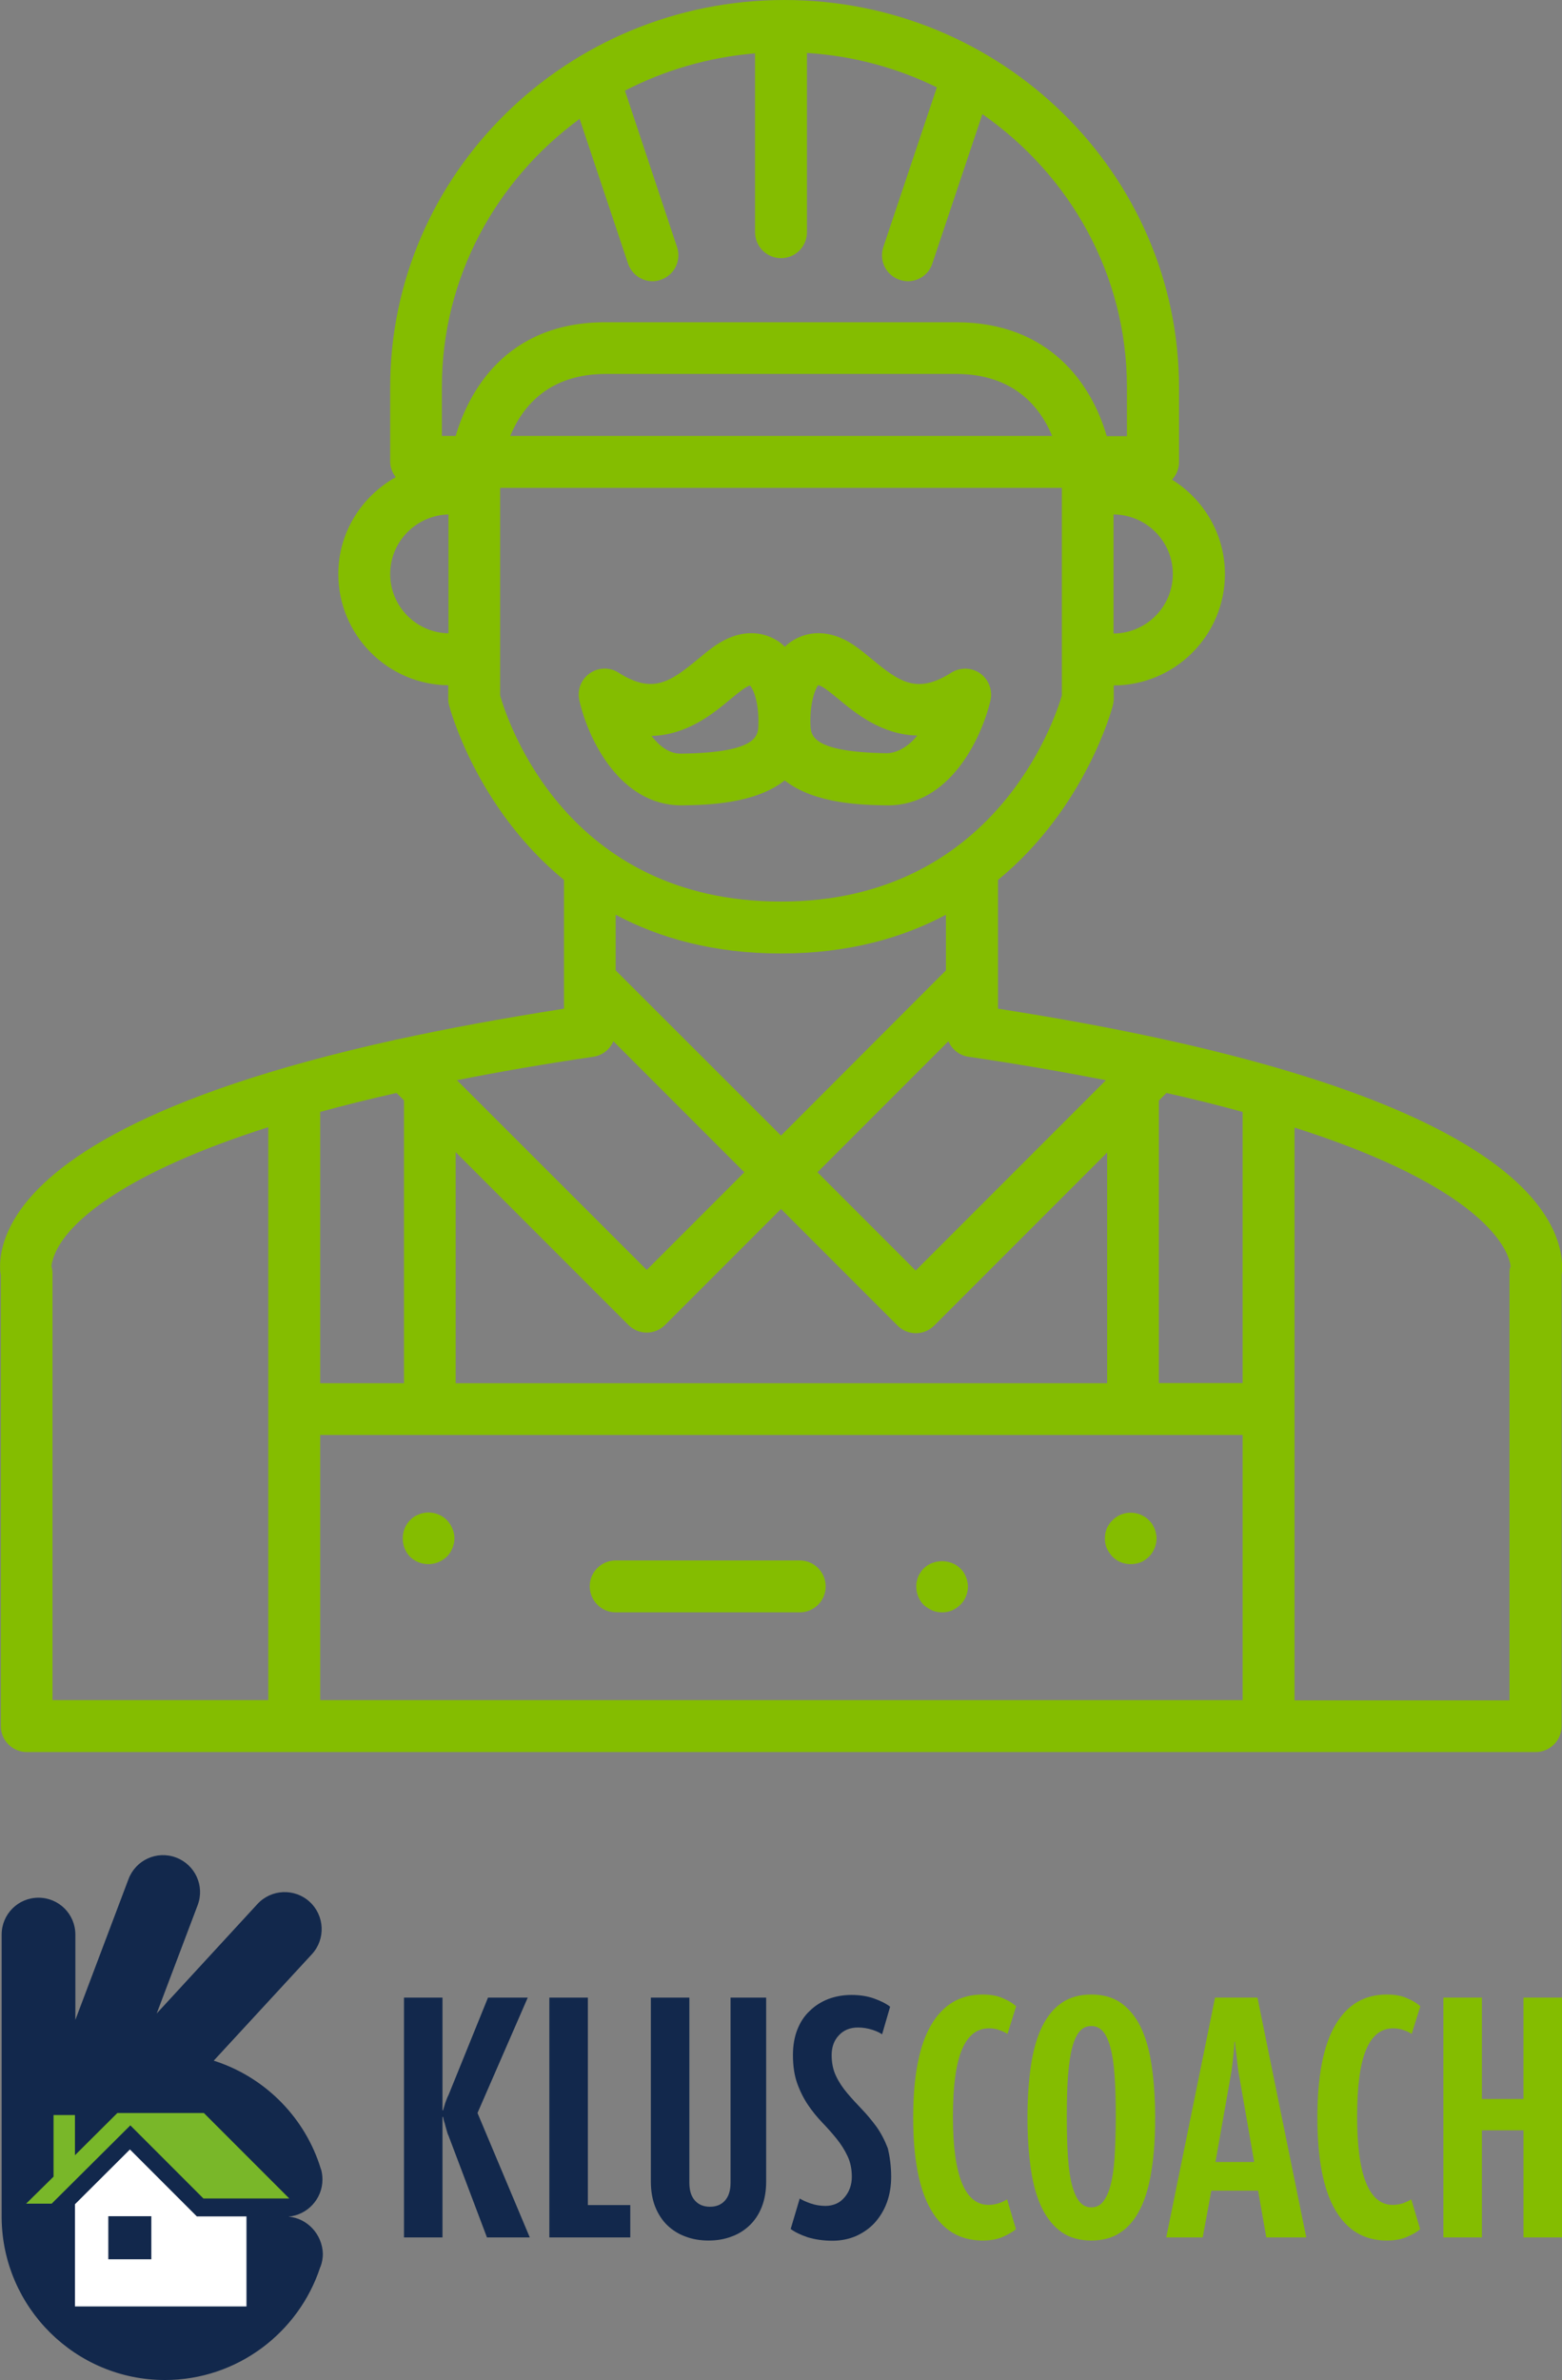 <?xml version="1.0" encoding="utf-8"?>
<!-- Generator: Adobe Illustrator 23.0.2, SVG Export Plug-In . SVG Version: 6.00 Build 0)  -->
<svg version="1.1" id="Layer_1" xmlns="http://www.w3.org/2000/svg" xmlns:xlink="http://www.w3.org/1999/xlink" x="0px" y="0px"
	 viewBox="0 0 75.86 115.52" style="enable-background:new 0 0 75.86 115.52;" xml:space="preserve">
<rect x="0" y="0" width="75.86" height="115.52" fill="#808080" stroke="none"/>
<style type="text/css">
	.st0{display:none;}
	.st1{display:inline;fill:#84BD00;}
	.st2{display:none;fill:#84BD00;}
	.st3{fill:#84BD00;}
	.st4{fill:#12284C;}
	.st5{fill:#FFFFFF;}
	.st6{fill:#79B729;}
</style>
<g id="Kozijn" class="st0">
	<path class="st1" d="M79.1,71.46h-4.55V2.82c0-0.74-0.6-1.35-1.35-1.35H3.13c-0.74,0-1.35,0.6-1.35,1.35v68.64h-5.03
		c-0.74,0-1.35,0.6-1.35,1.35v9.41c0,0.74,0.6,1.35,1.35,1.35H79.1c0.74,0,1.35-0.6,1.35-1.35v-9.41
		C80.45,72.07,79.84,71.46,79.1,71.46z M4.48,4.17h67.37v67.29H4.48V4.17z M77.75,80.87H-1.9v-6.71h5.03H73.2h4.55V80.87z"/>
	<path class="st1" d="M34.79,7.95H9.6c-0.74,0-1.35,0.6-1.35,1.35v57.63c0,0.74,0.6,1.35,1.35,1.35h25.19c0.74,0,1.35-0.6,1.35-1.35
		V9.29C36.14,8.55,35.54,7.95,34.79,7.95z M33.45,10.64v8.75c-0.12,0.75-1.1,6.32-4.31,11.75c-4.26,7.19-10.36,10.94-18.18,11.15
		V10.64H33.45z M10.95,46.23c3.39,2.63,9.99,8.98,11.4,19.35h-11.4V46.23z M25.06,65.58c-1.33-10.74-7.58-17.51-11.53-20.77
		c11.19-1.38,17.01-9.65,19.92-16.34v37.11H25.06z"/>
	<path class="st1" d="M66.73,7.95H41.54c-0.74,0-1.35,0.6-1.35,1.35v57.63c0,0.74,0.6,1.35,1.35,1.35h25.19
		c0.74,0,1.35-0.6,1.35-1.35V9.29C68.08,8.55,67.47,7.95,66.73,7.95z M65.38,10.64v31.65c-7.81-0.22-13.93-3.96-18.18-11.15
		c-3.21-5.42-4.19-11-4.31-11.75v-8.75H65.38z M42.89,28.48c2.91,6.68,8.72,14.96,19.92,16.33c-3.95,3.26-10.2,10.03-11.53,20.77
		h-8.39V28.48z M53.98,65.58c1.41-10.37,8.01-16.72,11.4-19.35v19.35H53.98z"/>
</g>
<g id="Deur" class="st0">
	<path class="st1" d="M78.75,82.46h-12.5V1.29c0-0.71-0.58-1.29-1.29-1.29H10.9c-0.71,0-1.29,0.58-1.29,1.29v81.17h-12.5
		c-0.71,0-1.29,0.58-1.29,1.29c0,0.71,0.58,1.29,1.29,1.29h81.64c0.71,0,1.29-0.58,1.29-1.29C80.04,83.04,79.46,82.46,78.75,82.46z
		 M12.19,2.58h51.47v79.87h-3.03V6.89c0-0.71-0.58-1.29-1.29-1.29H16.51c-0.71,0-1.29,0.58-1.29,1.29v75.57h-3.03V2.58z
		 M58.05,82.46H17.8V8.18h40.25V82.46z"/>
	<path class="st1" d="M32.2,73h11.45c0.71,0,1.29-0.58,1.29-1.29V18.27c0-0.71-0.58-1.29-1.29-1.29H32.2
		c-0.71,0-1.29,0.58-1.29,1.29v53.44C30.91,72.42,31.49,73,32.2,73z M33.49,19.56h8.87v50.86h-8.87V19.56z"/>
	<path class="st1" d="M21.57,43.4h5.29c0.71,0,1.29-0.58,1.29-1.29s-0.58-1.29-1.29-1.29h-5.29c-0.71,0-1.29,0.58-1.29,1.29
		S20.86,43.4,21.57,43.4z"/>
	<path class="st1" d="M21.07,49.5c0.15,0.06,0.32,0.1,0.5,0.1c0.34,0,0.67-0.13,0.91-0.38c0.25-0.25,0.38-0.57,0.38-0.91
		c0-0.08-0.01-0.18-0.02-0.26c-0.02-0.08-0.04-0.17-0.08-0.24c-0.03-0.08-0.07-0.16-0.11-0.23c-0.05-0.07-0.1-0.13-0.17-0.2
		c-0.3-0.3-0.74-0.43-1.16-0.35c-0.08,0.02-0.17,0.04-0.25,0.07c-0.07,0.03-0.16,0.07-0.22,0.12c-0.07,0.04-0.14,0.09-0.2,0.16
		c-0.25,0.24-0.38,0.58-0.38,0.92c0,0.34,0.13,0.66,0.38,0.91C20.77,49.35,20.92,49.44,21.07,49.5z"/>
</g>
<g id="Trap" class="st0">
	<path class="st1" d="M79.42,9.01c0.62-0.92,0.98-2.03,0.98-3.21c0-3.2-2.6-5.8-5.8-5.8c-3.2,0-5.8,2.6-5.8,5.8
		c0,1.19,0.36,2.29,0.98,3.21c-0.04,0.02-0.07,0.05-0.1,0.07C69.64,9.1,69.6,9.1,69.56,9.13L6.64,50.76
		c0.26-0.66,0.41-1.37,0.41-2.12c0-3.2-2.6-5.79-5.8-5.79s-5.8,2.6-5.8,5.79c0,1.19,0.36,2.29,0.98,3.21
		c-0.48,0.2-0.82,0.68-0.82,1.24v30.6c0,0.74,0.6,1.34,1.34,1.34h8.59h73.34c0.74,0,1.34-0.6,1.34-1.34V40.85v-30.6
		C80.23,9.69,79.9,9.21,79.42,9.01z M55.54,39.51V21.63l13.42-8.88v26.76H55.54z M6.89,53.81l13.69-9.06v17v9.31H6.89V53.81z
		 M23.27,42.98l13.45-8.9v17.1v9.23H23.27V42.98z M39.41,32.3l13.45-8.9v17.45v8.99H39.41V32.3z M71.65,11.59h5.9v27.92h-5.9V11.59z
		 M74.6,2.69c1.71,0,3.11,1.39,3.11,3.11S76.31,8.9,74.6,8.9c-1.71,0-3.11-1.39-3.11-3.11S72.88,2.69,74.6,2.69z M1.26,45.53
		c1.71,0,3.11,1.39,3.11,3.11c0,1.71-1.39,3.11-3.11,3.11s-3.11-1.39-3.11-3.11C-1.85,46.93-0.46,45.53,1.26,45.53z M-1.69,54.44
		h5.9v27.91h-5.9V54.44z M6.89,82.35v-8.6h15.03c0.74,0,1.34-0.6,1.34-1.34V63.1h14.79c0.74,0,1.34-0.6,1.34-1.34v-9.23H54.2
		c0.74,0,1.34-0.6,1.34-1.34V42.2h14.76h7.24v28.79H59.21c-0.74,0-1.34,0.6-1.34,1.34s0.6,1.34,1.34,1.34h18.34v8.68H6.89z"/>
	<path class="st1" d="M51.97,70.98h-0.72c-0.74,0-1.34,0.6-1.34,1.34s0.6,1.34,1.34,1.34h0.72c0.74,0,1.34-0.6,1.34-1.34
		S52.71,70.98,51.97,70.98z"/>
	<path class="st1" d="M-3.03,32.22h15.66c0.74,0,1.34-0.6,1.34-1.34V16.13c0-0.74-0.6-1.34-1.34-1.34H-3.03
		c-0.74,0-1.34,0.6-1.34,1.34v14.75C-4.38,31.62-3.78,32.22-3.03,32.22z M-1.69,17.47h12.97v12.06H-1.69V17.47z"/>
	<path class="st1" d="M21.93,17.44h15.66c0.74,0,1.34-0.6,1.34-1.34V1.34c0-0.74-0.6-1.34-1.34-1.34H21.93
		c-0.74,0-1.34,0.6-1.34,1.34v14.75C20.58,16.83,21.18,17.44,21.93,17.44z M23.27,2.69h12.97v12.06H23.27V2.69z"/>
</g>
<g id="Buiten" class="st0">
	<path class="st1" d="M79.21,63.42c0.68,0,1.24-0.55,1.24-1.24s-0.55-1.24-1.24-1.24h-2.1v-4.46h2.1c0.68,0,1.24-0.55,1.24-1.24
		s-0.55-1.24-1.24-1.24h-2.1v-1.06c0-0.33-0.13-0.64-0.36-0.88l-4.17-4.17c-0.23-0.23-0.55-0.36-0.88-0.36c0,0-0.01,0-0.01,0
		c-0.33,0-0.65,0.14-0.88,0.38l-4.03,4.17c-0.22,0.23-0.35,0.54-0.35,0.86v1.06h-6.16v-1.06c0-0.33-0.13-0.64-0.36-0.88l-4.17-4.17
		c-0.23-0.23-0.55-0.36-0.88-0.36c0,0-0.01,0-0.01,0c-0.33,0-0.65,0.14-0.88,0.38l-1.36,1.41v-9.39c10.14-0.64,18.2-9.07,18.2-19.37
		c0-10.72-8.72-19.43-19.43-19.43c-8.35,0-15.46,5.3-18.2,12.71c-2.56-2.12-5.85-3.4-9.42-3.4c-8.15,0-14.78,6.63-14.78,14.78
		c0,7.73,5.97,14.09,13.54,14.72v8.41l-0.44-0.44c-0.23-0.23-0.55-0.36-0.88-0.36c0,0-0.01,0-0.01,0c-0.33,0-0.65,0.14-0.88,0.38
		l-4.02,4.17c-0.22,0.23-0.35,0.54-0.35,0.86v1.06H9.79v-1.06c0-0.33-0.13-0.64-0.36-0.88l-4.17-4.17
		c-0.23-0.23-0.56-0.35-0.89-0.36c-0.33,0-0.65,0.14-0.88,0.38l-4.03,4.17c-0.22,0.23-0.35,0.54-0.35,0.86v1.06h-2.47
		c-0.68,0-1.24,0.55-1.24,1.24s0.55,1.24,1.24,1.24h2.47v4.46h-2.47c-0.68,0-1.24,0.55-1.24,1.24s0.55,1.24,1.24,1.24h2.47v5.45
		h-2.47c-0.68,0-1.24,0.55-1.24,1.24s0.55,1.24,1.24,1.24h2.47v4.46h-2.47c-0.68,0-1.24,0.55-1.24,1.24s0.55,1.24,1.24,1.24h2.47
		v4.4c0,0.68,0.55,1.24,1.24,1.24h8.2c0.68,0,1.24-0.55,1.24-1.24v-4.4h6.16v4.4c0,0.68,0.55,1.24,1.24,1.24h8.2
		c0.68,0,1.24-0.55,1.24-1.24v-4.4h6.16v4.4c0,0.68,0.55,1.24,1.24,1.24h8.2c0.68,0,1.24-0.55,1.24-1.24v-4.4h6.16v4.4
		c0,0.68,0.55,1.24,1.24,1.24h8.2c0.68,0,1.24-0.55,1.24-1.24v-4.4h6.16v4.4c0,0.68,0.55,1.24,1.24,1.24h8.2
		c0.68,0,1.24-0.55,1.24-1.24v-4.4h2.1c0.68,0,1.24-0.55,1.24-1.24s-0.55-1.24-1.24-1.24h-2.1v-4.46h2.1c0.68,0,1.24-0.55,1.24-1.24
		s-0.55-1.24-1.24-1.24h-2.1v-5.45H79.21z M60.28,63.42h6.16v5.45h-6.16V63.42z M66.44,56.49v4.46h-6.16v-4.46H66.44z M49.61,60.94
		h-6.16v-4.46h6.16V60.94z M43.45,63.42h6.16v5.45h-6.16V63.42z M51.39,3.61c9.35,0,16.96,7.61,16.96,16.96
		c0,8.93-6.95,16.26-15.72,16.9v-6.31l6.75-4.83c0.56-0.4,0.68-1.17,0.29-1.73c-0.4-0.56-1.17-0.68-1.73-0.29l-5.31,3.8v-1.91
		c0-0.68-0.55-1.24-1.24-1.24s-1.24,0.55-1.24,1.24v4.78l-2.4-1.51c-0.58-0.36-1.34-0.19-1.71,0.39c-0.36,0.58-0.19,1.34,0.39,1.71
		l3.72,2.34v3.58c-5.18-0.38-9.71-3.09-12.56-7.09c0.6-1.61,0.95-3.35,0.95-5.17c0-3.57-1.28-6.86-3.39-9.41
		C37.21,8.77,43.69,3.61,51.39,3.61z M11.45,25.22c0-6.79,5.52-12.31,12.31-12.31s12.31,5.52,12.31,12.31
		c0,6.37-4.86,11.62-11.07,12.24v-6.8l6.51-4.32c0.57-0.38,0.73-1.15,0.35-1.72c-0.38-0.57-1.15-0.73-1.72-0.35L25,27.69v-1.5
		c0-0.68-0.55-1.24-1.24-1.24s-1.24,0.55-1.24,1.24v4.82l-2.54-1.56c-0.58-0.36-1.35-0.17-1.7,0.41c-0.36,0.58-0.17,1.34,0.41,1.7
		l3.84,2.35v3.55C16.32,36.84,11.45,31.59,11.45,25.22z M25,39.94c4.83-0.4,9-3.14,11.39-7.07c3.32,4.05,8.22,6.74,13.76,7.09V51.9
		l-0.19,0.2c-0.22,0.23-0.35,0.54-0.35,0.86v1.06h-6.16v-1.06c0-0.33-0.13-0.64-0.36-0.88l-4.17-4.17
		c-0.23-0.23-0.55-0.36-0.88-0.36c0,0-0.01,0-0.01,0c-0.33,0-0.65,0.14-0.88,0.38l-4.03,4.17c-0.22,0.23-0.35,0.54-0.35,0.86v1.06
		h-6.16v-1.06c0-0.33-0.13-0.64-0.36-0.88L25,50.82V39.94z M32.78,60.94h-6.16v-4.46h6.16V60.94z M26.62,63.42h6.16v5.45h-6.16
		V63.42z M9.79,63.42h6.16v5.45H9.79V63.42z M15.95,56.49v4.46H9.79v-4.46H15.95z M7.31,81.43H1.59V53.45l2.8-2.91l2.92,2.92V81.43z
		 M9.79,75.79v-4.46h6.16v4.46H9.79z M24.14,81.43h-5.72V53.45l2.8-2.91l1.66,1.66c0,0,0,0,0,0l1.26,1.26V81.43z M26.62,75.79v-4.46
		h6.16v4.46H26.62z M40.97,81.43h-5.72V53.45l2.8-2.91l2.92,2.92V81.43z M43.45,75.79v-4.46h6.16v4.46H43.45z M57.81,81.43h-5.72
		V53.45l2.8-2.91l2.92,2.92V81.43z M60.28,75.79v-4.46h6.16v4.46H60.28z M74.64,81.43h-5.72V53.45l2.8-2.91l2.92,2.92V81.43z"/>
	<path class="st1" d="M3.58,56.96c-0.23,0.23-0.37,0.55-0.37,0.88c0,0.33,0.13,0.63,0.37,0.87c0.24,0.24,0.54,0.37,0.87,0.37
		c0.34,0,0.64-0.13,0.88-0.37c0.23-0.24,0.36-0.54,0.36-0.87c0-0.33-0.13-0.65-0.36-0.88C4.87,56.5,4.04,56.49,3.58,56.96z"/>
	<path class="st1" d="M3.58,72.8c-0.23,0.23-0.37,0.55-0.37,0.88c0,0.16,0.03,0.32,0.1,0.47c0.06,0.16,0.15,0.29,0.27,0.41
		c0.23,0.24,0.54,0.37,0.87,0.37c0.34,0,0.64-0.13,0.88-0.37c0.11-0.12,0.2-0.25,0.27-0.41c0.06-0.15,0.09-0.31,0.09-0.47
		c0-0.33-0.13-0.65-0.36-0.88C4.87,72.34,4.04,72.33,3.58,72.8z"/>
	<path class="st1" d="M20.41,56.96c-0.23,0.23-0.37,0.54-0.37,0.88c0,0.33,0.13,0.63,0.37,0.87c0.23,0.24,0.54,0.37,0.87,0.37
		c0.17,0,0.33-0.04,0.47-0.1c0.15-0.06,0.29-0.15,0.41-0.27c0.11-0.12,0.21-0.25,0.27-0.41c0.06-0.15,0.09-0.31,0.09-0.47
		c0-0.33-0.13-0.65-0.36-0.88C21.7,56.49,20.87,56.49,20.41,56.96z"/>
	<path class="st1" d="M21.97,72.65c-0.07-0.05-0.14-0.09-0.22-0.12c-0.07-0.03-0.15-0.05-0.23-0.07c-0.41-0.08-0.83,0.05-1.12,0.34
		c-0.23,0.23-0.37,0.55-0.37,0.88c0,0.16,0.03,0.32,0.1,0.47c0.06,0.16,0.15,0.29,0.27,0.41c0.23,0.24,0.54,0.37,0.87,0.37
		c0.17,0,0.33-0.04,0.47-0.1c0.15-0.06,0.29-0.15,0.41-0.27c0.11-0.12,0.21-0.25,0.27-0.41c0.06-0.15,0.09-0.31,0.09-0.47
		c0-0.34-0.13-0.65-0.36-0.88C22.1,72.74,22.03,72.69,21.97,72.65z"/>
	<path class="st1" d="M37.24,56.96c-0.23,0.23-0.37,0.55-0.37,0.88c0,0.33,0.13,0.63,0.37,0.87c0.24,0.23,0.54,0.36,0.87,0.36
		c0.34,0,0.64-0.13,0.88-0.36c0.23-0.24,0.36-0.54,0.36-0.87c0-0.33-0.13-0.65-0.36-0.88C38.53,56.49,37.7,56.5,37.24,56.96z"/>
	<path class="st1" d="M37.24,72.8c-0.23,0.23-0.37,0.55-0.37,0.88c0,0.16,0.03,0.32,0.1,0.47c0.06,0.16,0.15,0.29,0.27,0.41
		c0.23,0.24,0.54,0.37,0.87,0.37c0.34,0,0.64-0.13,0.88-0.37c0.11-0.12,0.21-0.25,0.27-0.41c0.06-0.15,0.09-0.31,0.09-0.47
		c0-0.34-0.13-0.65-0.36-0.88C38.53,72.33,37.7,72.34,37.24,72.8z"/>
	<path class="st1" d="M54.07,56.96c-0.23,0.23-0.37,0.55-0.37,0.88c0,0.33,0.13,0.63,0.37,0.87c0.23,0.24,0.54,0.37,0.87,0.37
		c0.34,0,0.64-0.13,0.88-0.37c0.23-0.24,0.36-0.54,0.36-0.87c0-0.33-0.13-0.65-0.36-0.88C55.36,56.49,54.53,56.5,54.07,56.96z"/>
	<path class="st1" d="M54.07,72.8c-0.23,0.23-0.37,0.55-0.37,0.88s0.13,0.63,0.37,0.87c0.23,0.24,0.54,0.37,0.87,0.37
		c0.34,0,0.64-0.13,0.88-0.37c0.23-0.24,0.36-0.54,0.36-0.87s-0.13-0.65-0.36-0.88C55.36,72.34,54.53,72.34,54.07,72.8z"/>
	<path class="st1" d="M72.92,57.36c-0.03-0.08-0.07-0.15-0.12-0.22c-0.04-0.07-0.1-0.13-0.15-0.19c-0.47-0.47-1.3-0.46-1.75,0
		c-0.23,0.23-0.37,0.55-0.37,0.88c0,0.16,0.03,0.32,0.1,0.47c0.06,0.16,0.15,0.29,0.27,0.41c0.23,0.23,0.54,0.36,0.87,0.36
		c0.17,0,0.33-0.03,0.47-0.09c0.15-0.06,0.29-0.15,0.41-0.27c0.11-0.12,0.21-0.25,0.27-0.41c0.06-0.15,0.09-0.31,0.09-0.47
		c0-0.08-0.01-0.17-0.02-0.25C72.97,57.51,72.95,57.43,72.92,57.36z"/>
	<path class="st1" d="M72.47,72.65c-0.07-0.05-0.14-0.09-0.22-0.12c-0.08-0.03-0.15-0.05-0.23-0.07c-0.41-0.08-0.83,0.05-1.12,0.34
		c-0.23,0.23-0.37,0.55-0.37,0.88c0,0.16,0.03,0.32,0.1,0.47c0.06,0.16,0.15,0.29,0.27,0.41c0.23,0.23,0.54,0.36,0.87,0.36
		c0.34,0,0.64-0.13,0.88-0.36c0.11-0.12,0.21-0.25,0.27-0.41c0.06-0.15,0.09-0.31,0.09-0.47c0-0.33-0.13-0.65-0.36-0.88
		C72.59,72.74,72.54,72.69,72.47,72.65z"/>
</g>
<g id="Vloer" class="st0">
	<path class="st1" d="M79.18,7.01h-82.5c-0.7,0-1.27,0.57-1.27,1.27v68.49c0,0.7,0.57,1.27,1.27,1.27h82.5
		c0.7,0,1.27-0.57,1.27-1.27V8.27C80.45,7.57,79.88,7.01,79.18,7.01z M40.78,52.34h37.14v6.03H40.78V52.34z M77.91,49.81H40.78
		v-6.02h37.14V49.81z M63.27,41.25V9.54h6.05v31.71H63.27z M60.74,41.25h-6.05V9.54h6.05V41.25z M52.15,41.25H46.1V9.54h6.05V41.25z
		 M43.56,41.25h-6.05V9.54h6.05V41.25z M34.97,32.7H-2.06v-6.03h37.03V32.7z M34.97,24.13H-2.06V18.1h37.03V24.13z M-2.06,35.23
		h37.03v6.02H-2.06V35.23z M12.48,43.79V75.5H6.43V43.79H12.48z M15.01,43.79h6.05V75.5h-6.05V43.79z M23.6,43.79h6.05V75.5H23.6
		V43.79z M32.19,43.79h6.05V75.5h-6.05V43.79z M40.78,60.91h37.14v6.03H40.78V60.91z M77.91,41.25h-6.05V9.54h6.05V41.25z
		 M34.97,9.54v6.02H-2.06V9.54H34.97z M-2.06,43.79h5.95V75.5h-5.95V43.79z M40.78,75.5v-6.02h37.14v6.02H40.78z"/>
</g>
<path class="st2" d="M80.06,26.55l-5.49-5.49c0,0,0,0,0,0s0,0,0,0L53.89,0.38c-0.5-0.5-1.39-0.5-1.89,0L25.61,26.77c0,0,0,0,0,0
	l-29.8,29.8c-0.52,0.52-0.52,1.37,0,1.89l20.28,20.28c0,0,0,0,0,0s0,0,0,0l5.88,5.88c0.25,0.25,0.59,0.39,0.95,0.39
	s0.7-0.14,0.95-0.39l56.2-56.2c0.25-0.25,0.39-0.59,0.39-0.95C80.45,27.14,80.31,26.8,80.06,26.55z M71.72,22.01L60.56,33.17
	l-1.92-1.92l11.16-11.16L71.72,22.01z M4.36,63.24l13.4-13.4l1.64,1.64l-13.4,13.4L4.36,63.24z M15.73,74.62l7.01-7.01l1.3,1.3
	l-7.01,7.01L15.73,74.62z M22.91,81.8l-3.99-3.99l7.96-7.96c0.52-0.52,0.52-1.37,0-1.89l-3.19-3.19c-0.25-0.25-0.59-0.39-0.95-0.39
	c-0.35,0-0.7,0.14-0.95,0.39l-7.96,7.96l-5.95-5.95l14.35-14.35c0.52-0.52,0.52-1.37,0-1.89L18.7,47c-0.52-0.52-1.37-0.52-1.89,0
	L2.46,61.35l-3.82-3.82l26.57-26.57v8.47c0,0.4,0.18,0.78,0.48,1.03c0.31,0.25,0.71,0.36,1.1,0.29l13.79-2.54v13.66
	c0,0.62,0.43,1.16,1.04,1.31l8.05,1.86L22.91,81.8z M51.9,52.8l-8.64-2V36.6c0-0.4-0.18-0.78-0.48-1.03
	c-0.31-0.25-0.71-0.36-1.1-0.29l-13.79,2.54v-9.55L52.94,3.23L67.91,18.2L55.8,30.3c-0.25,0.25-0.39,0.59-0.39,0.95
	c0,0.36,0.14,0.7,0.39,0.95l3.81,3.81c0.26,0.26,0.6,0.39,0.95,0.39c0.34,0,0.69-0.13,0.95-0.39L73.62,23.9l3.6,3.6L51.9,52.8z"/>
<g>
	<path class="st3" d="M75.02,58.96c-1.94-3-8.14-7.14-26.55-10v-6.25c4.29-3.52,5.56-8.4,5.58-8.48c0.02-0.1,0.04-0.2,0.04-0.3
		l0-0.66c2.98-0.01,5.4-2.43,5.4-5.41c0-1.94-1.04-3.63-2.57-4.58c0.21-0.22,0.34-0.52,0.34-0.85v-3.63C57.25,8.43,48.66,0,38.1,0
		C27.54,0,18.95,8.43,18.95,18.79v3.63c0,0.28,0.11,0.53,0.27,0.74c-1.65,0.93-2.79,2.67-2.79,4.7c0,2.96,2.39,5.37,5.34,5.4v0.67
		c0,0.1,0.01,0.2,0.04,0.3c0.02,0.08,1.29,4.96,5.58,8.48v6.25c-3.01,0.47-5.7,0.97-8.09,1.49c-0.05,0.01-0.1,0.01-0.14,0.03
		c-12.12,2.68-16.7,5.97-18.32,8.47c-0.9,1.39-0.88,2.48-0.8,2.96v21.87c0,0.69,0.56,1.26,1.26,1.26h73.28
		c0.69,0,1.26-0.56,1.26-1.26V61.91C75.9,61.43,75.92,60.34,75.02,58.96z M53.71,52.43l-9.24,9.24l-4.77-4.77l6.36-6.36
		c0.17,0.39,0.52,0.68,0.96,0.75C49.48,51.65,51.7,52.04,53.71,52.43z M37.93,55.12L29.9,47.1v-2.7c2.12,1.13,4.76,1.88,8.02,1.88
		c3.26,0,5.9-0.75,8.02-1.88v2.7L37.93,55.12z M54.08,30.75l0-5.78c1.59,0.01,2.88,1.3,2.88,2.89
		C56.96,29.45,55.67,30.74,54.08,30.75z M18.95,27.86c0-1.57,1.26-2.85,2.83-2.89v5.77C20.21,30.71,18.95,29.43,18.95,27.86z
		 M22.13,21.16h-0.67v-2.38c0-5.32,2.64-10.04,6.69-13.01l2.35,7.02c0.18,0.53,0.67,0.86,1.19,0.86c0.13,0,0.27-0.02,0.4-0.07
		c0.66-0.22,1.01-0.93,0.79-1.59L30.35,4.4c1.92-0.99,4.05-1.62,6.32-1.81v8.68c0,0.69,0.56,1.26,1.26,1.26s1.26-0.56,1.26-1.26
		v-8.7c2.26,0.14,4.39,0.73,6.31,1.67l-2.6,7.75c-0.22,0.66,0.13,1.37,0.79,1.59c0.13,0.04,0.27,0.07,0.4,0.07
		c0.53,0,1.02-0.33,1.19-0.86l2.43-7.25c4.24,2.95,7.02,7.78,7.02,13.25v2.38h-0.98c-0.73-2.53-2.78-5.53-7.32-5.53h-8.5h-8.5
		C24.49,15.63,22.73,19.13,22.13,21.16z M51.1,21.16H24.78c0.61-1.47,1.9-3.01,4.65-3.01h8.5h8.5
		C49.25,18.15,50.52,19.77,51.1,21.16z M24.29,33.76l0-10.08h27.28v10.08c-0.35,1.19-3.28,10-13.64,10
		C27.5,43.76,24.65,35.01,24.29,33.76z M28.83,51.29c0.44-0.07,0.79-0.36,0.96-0.75l6.36,6.36l-4.74,4.74l-9.22-9.21
		C24.2,52.03,26.4,51.65,28.83,51.29z M22.13,55.92l8.39,8.39c0.25,0.25,0.57,0.37,0.89,0.37s0.64-0.12,0.89-0.37l5.63-5.63
		l5.66,5.66c0.25,0.25,0.57,0.37,0.89,0.37c0.32,0,0.64-0.12,0.89-0.37l8.4-8.4v11.2H22.13V55.92z M15.55,53.97
		c1.13-0.31,2.37-0.62,3.71-0.92l0.36,0.36v13.73h-4.07V53.97z M13.03,82.52H2.55V61.8c0-0.12-0.02-0.23-0.05-0.34
		c0,0,0.02-0.47,0.45-1.13c0.73-1.13,3.02-3.37,10.08-5.62V82.52z M60.35,82.52h-44.8V69.65h44.8V82.52z M60.35,67.13h-4.07V53.42
		l0.37-0.37c1.34,0.3,2.57,0.61,3.7,0.92V67.13z M73.31,61.8v20.73H62.87v-27.8c10.51,3.35,10.48,6.74,10.49,6.74
		C73.32,61.57,73.31,61.68,73.31,61.8z"/>
	<path class="st3" d="M19.91,75.56c0.24,0.23,0.55,0.36,0.9,0.36c0.33,0,0.64-0.13,0.89-0.36c0.12-0.12,0.21-0.26,0.27-0.41
		c0.06-0.15,0.1-0.31,0.1-0.48c0-0.33-0.14-0.65-0.37-0.89c-0.29-0.29-0.73-0.43-1.14-0.34c-0.08,0.01-0.16,0.04-0.23,0.07
		c-0.08,0.03-0.15,0.07-0.22,0.11c-0.07,0.05-0.13,0.1-0.19,0.16c-0.23,0.23-0.36,0.55-0.36,0.89c0,0.17,0.03,0.33,0.09,0.48
		C19.7,75.29,19.79,75.43,19.91,75.56z"/>
	<path class="st3" d="M29.9,78.26h8.94c0.69,0,1.26-0.56,1.26-1.26c0-0.69-0.56-1.26-1.26-1.26H29.9c-0.69,0-1.26,0.56-1.26,1.26
		C28.65,77.7,29.21,78.26,29.9,78.26z"/>
	<path class="st3" d="M54.03,75.56c0.23,0.23,0.54,0.36,0.89,0.36c0.16,0,0.32-0.03,0.48-0.09c0.15-0.06,0.28-0.16,0.4-0.27
		c0.12-0.12,0.21-0.26,0.27-0.41c0.06-0.15,0.1-0.31,0.1-0.48c0-0.08-0.01-0.16-0.03-0.24c-0.01-0.08-0.04-0.16-0.07-0.24
		c-0.03-0.07-0.07-0.14-0.11-0.21c-0.05-0.07-0.1-0.13-0.16-0.19c-0.06-0.06-0.12-0.11-0.19-0.16c-0.07-0.04-0.14-0.08-0.21-0.11
		c-0.08-0.03-0.16-0.06-0.24-0.07c-0.4-0.09-0.85,0.05-1.13,0.34c-0.06,0.06-0.12,0.12-0.16,0.19c-0.05,0.07-0.09,0.14-0.12,0.21
		c-0.03,0.08-0.05,0.16-0.07,0.24c-0.01,0.08-0.02,0.16-0.02,0.24c0,0.17,0.03,0.33,0.09,0.48C53.82,75.29,53.91,75.43,54.03,75.56z
		"/>
	<path class="st3" d="M45.28,78.17c0.15,0.06,0.31,0.09,0.48,0.09c0.16,0,0.32-0.03,0.47-0.09c0.15-0.07,0.29-0.16,0.41-0.28
		c0.12-0.11,0.21-0.25,0.27-0.4c0.06-0.15,0.1-0.31,0.1-0.48c0-0.08-0.01-0.16-0.03-0.24c-0.01-0.08-0.04-0.16-0.07-0.24
		c-0.03-0.07-0.07-0.15-0.11-0.21c-0.05-0.07-0.1-0.14-0.16-0.19c-0.47-0.47-1.31-0.47-1.78,0c-0.06,0.05-0.11,0.12-0.15,0.19
		c-0.05,0.06-0.09,0.14-0.12,0.21c-0.03,0.08-0.05,0.16-0.07,0.24c-0.02,0.08-0.02,0.16-0.02,0.24c0,0.34,0.13,0.65,0.36,0.89
		C44.99,78.01,45.13,78.1,45.28,78.17z"/>
	<path class="st3" d="M33.09,39.09c0.02,0,0.04,0,0.06,0c1.12-0.02,3.49-0.05,4.96-1.21c1.47,1.16,3.83,1.19,4.96,1.21
		c0.02,0,0.04,0,0.06,0c2.97,0,4.52-3.19,4.97-5.08c0.12-0.5-0.08-1.02-0.49-1.32c-0.42-0.3-0.97-0.31-1.41-0.04
		c-1.65,1.05-2.5,0.47-3.86-0.66c-0.49-0.4-0.94-0.78-1.47-1.01c-0.87-0.38-1.74-0.32-2.46,0.17c-0.1,0.07-0.2,0.15-0.29,0.24
		c-0.09-0.08-0.19-0.17-0.29-0.24c-0.72-0.49-1.6-0.55-2.46-0.17c-0.53,0.23-0.99,0.61-1.47,1.01c-1.36,1.12-2.2,1.71-3.86,0.66
		c-0.43-0.28-0.99-0.26-1.41,0.04c-0.42,0.3-0.61,0.82-0.49,1.32C28.57,35.9,30.12,39.09,33.09,39.09z M39.73,33.26
		c0,0,0.04,0,0.11,0.03c0.21,0.09,0.55,0.37,0.88,0.64c0.82,0.68,2.1,1.74,3.83,1.77c-0.4,0.5-0.93,0.84-1.46,0.86
		c-3.69-0.05-3.71-0.88-3.73-1.38C39.32,33.95,39.67,33.33,39.73,33.26z M35.47,33.94c0.33-0.27,0.67-0.55,0.88-0.64
		c0.04-0.02,0.06-0.02,0.07-0.03c0.14,0.14,0.45,0.76,0.41,1.93c-0.01,0.5-0.04,1.33-3.73,1.38c-0.59,0.02-1.07-0.36-1.46-0.86
		C33.37,35.68,34.66,34.62,35.47,33.94z"/>
</g>
<g>
	<g>
		<path class="st4" d="M14.01,107.59c0.92-0.08,1.65-0.86,1.65-1.8c0-0.16-0.02-0.32-0.06-0.47l-0.02-0.05
			c-0.03-0.08-0.05-0.17-0.08-0.25c-0.81-2.37-2.72-4.24-5.12-5l4.77-5.17c0.67-0.73,0.62-1.87-0.11-2.54s-1.87-0.62-2.54,0.11
			l-4.89,5.31l1.99-5.26c0.35-0.93-0.12-1.96-1.05-2.31c-0.93-0.35-1.96,0.12-2.31,1.05l-2.58,6.83V93.9c0-0.99-0.8-1.79-1.79-1.79
			s-1.79,0.8-1.79,1.79v13.69l0,0.08c0.05,4.34,3.59,7.85,7.93,7.85c3.51,0,6.5-2.3,7.54-5.47l0.02-0.04
			c0.07-0.19,0.11-0.4,0.11-0.62C15.65,108.45,14.93,107.67,14.01,107.59z"/>
	</g>
	<g>
		<polygon class="st5" points="11.97,111.95 3.64,111.95 3.64,106.99 6.31,104.33 9.56,107.58 11.97,107.58 		"/>
		<g>
			<polygon class="st6" points="3.64,104.61 3.64,102.66 2.6,102.66 2.6,105.65 1.27,106.96 2.51,106.96 6.33,103.16 9.88,106.71 
				14.05,106.71 9.9,102.56 5.7,102.56 			"/>
		</g>
		<rect x="5.26" y="107.57" class="st4" width="2.09" height="2.09"/>
	</g>
</g>
<g>
	<path class="st4" d="M23.65,108.6l-1.86-4.92c-0.05-0.1-0.08-0.21-0.11-0.32c-0.03-0.11-0.06-0.21-0.08-0.3
		c-0.04-0.1-0.06-0.2-0.08-0.31h-0.03v5.85h-1.87V96.96h1.87v5.47h0.03c0.02-0.07,0.04-0.15,0.07-0.24
		c0.02-0.07,0.04-0.15,0.08-0.24c0.03-0.09,0.07-0.18,0.12-0.28l1.91-4.71h1.93l-2.44,5.6l2.54,6.04H23.65z"/>
	<path class="st4" d="M26.68,108.6V96.96h1.87v10.07h2.06v1.57H26.68z"/>
	<path class="st4" d="M37,107.11c-0.14,0.36-0.34,0.66-0.59,0.9c-0.25,0.24-0.55,0.43-0.89,0.55c-0.34,0.13-0.71,0.19-1.11,0.19
		c-0.4,0-0.77-0.06-1.11-0.19c-0.34-0.12-0.64-0.31-0.89-0.55c-0.25-0.24-0.45-0.55-0.59-0.9c-0.14-0.36-0.21-0.76-0.21-1.23v-8.92
		h1.87v8.98c0,0.38,0.09,0.67,0.27,0.87c0.18,0.2,0.42,0.3,0.73,0.3c0.31,0,0.55-0.1,0.73-0.3c0.18-0.2,0.27-0.49,0.27-0.87v-8.98
		h1.73v8.92C37.21,106.34,37.14,106.75,37,107.11z"/>
	<path class="st4" d="M43.28,105.66c0,0.45-0.07,0.87-0.21,1.25s-0.34,0.7-0.59,0.98c-0.25,0.27-0.55,0.48-0.9,0.64
		c-0.35,0.15-0.73,0.23-1.15,0.23c-0.45,0-0.85-0.06-1.21-0.17c-0.35-0.12-0.62-0.25-0.82-0.4l0.44-1.48
		c0.12,0.08,0.3,0.16,0.53,0.24c0.23,0.08,0.47,0.12,0.72,0.12c0.19,0,0.37-0.04,0.53-0.11c0.16-0.07,0.29-0.18,0.4-0.31
		c0.11-0.13,0.2-0.28,0.26-0.45c0.06-0.17,0.09-0.35,0.09-0.53c0-0.39-0.07-0.73-0.21-1.02c-0.14-0.3-0.32-0.58-0.53-0.84
		c-0.21-0.26-0.44-0.52-0.69-0.78c-0.25-0.26-0.48-0.54-0.69-0.85c-0.21-0.31-0.39-0.66-0.53-1.05c-0.14-0.39-0.21-0.85-0.21-1.38
		c0-0.46,0.07-0.87,0.21-1.23c0.14-0.36,0.34-0.67,0.6-0.91c0.25-0.25,0.55-0.44,0.9-0.58c0.35-0.13,0.72-0.2,1.13-0.2
		c0.42,0,0.79,0.06,1.12,0.18c0.33,0.12,0.58,0.25,0.76,0.39l-0.39,1.34c-0.1-0.07-0.26-0.15-0.48-0.22
		c-0.22-0.07-0.45-0.11-0.69-0.11c-0.39,0-0.7,0.13-0.93,0.38c-0.24,0.25-0.35,0.58-0.35,0.96c0,0.38,0.07,0.72,0.21,1.01
		c0.14,0.3,0.33,0.58,0.55,0.84c0.22,0.26,0.46,0.52,0.71,0.78c0.25,0.26,0.48,0.54,0.71,0.85c0.22,0.31,0.4,0.66,0.55,1.05
		C43.21,104.66,43.28,105.12,43.28,105.66z"/>
	<path class="st3" d="M48.73,108.56c-0.28,0.13-0.61,0.19-1.01,0.19c-1.09,0-1.92-0.49-2.5-1.48c-0.58-0.99-0.87-2.48-0.87-4.49
		c0-2,0.29-3.5,0.87-4.49c0.58-0.99,1.41-1.48,2.5-1.48c0.4,0,0.73,0.06,1.01,0.19c0.28,0.12,0.48,0.25,0.62,0.38l-0.42,1.34
		c-0.11-0.07-0.25-0.14-0.41-0.19c-0.16-0.06-0.32-0.08-0.49-0.08c-0.59,0-1.03,0.35-1.32,1.05c-0.29,0.7-0.43,1.78-0.43,3.24
		c0,2.85,0.58,4.28,1.73,4.28c0.17,0,0.34-0.03,0.5-0.08s0.29-0.12,0.4-0.19l0.43,1.45C49.21,108.31,49,108.44,48.73,108.56z"/>
	<path class="st3" d="M56.1,102.78c0,0.94-0.05,1.78-0.17,2.53c-0.11,0.74-0.29,1.37-0.54,1.88c-0.25,0.51-0.57,0.9-0.96,1.16
		c-0.39,0.27-0.87,0.4-1.43,0.4c-0.56,0-1.04-0.13-1.43-0.4c-0.39-0.27-0.71-0.66-0.96-1.16c-0.25-0.51-0.43-1.13-0.54-1.88
		c-0.11-0.74-0.17-1.59-0.17-2.53c0-0.94,0.06-1.78,0.17-2.53c0.11-0.74,0.29-1.37,0.54-1.88c0.25-0.51,0.57-0.9,0.96-1.16
		c0.39-0.27,0.87-0.4,1.43-0.4c0.56,0,1.04,0.13,1.43,0.4c0.39,0.27,0.71,0.66,0.96,1.16c0.25,0.51,0.43,1.13,0.54,1.88
		C56.04,100.99,56.1,101.84,56.1,102.78z M54.19,102.73c0-0.78-0.02-1.45-0.06-2.01c-0.04-0.56-0.11-1.01-0.21-1.37
		c-0.1-0.35-0.22-0.61-0.37-0.77c-0.15-0.16-0.33-0.24-0.55-0.24c-0.22,0-0.41,0.08-0.55,0.24c-0.15,0.16-0.27,0.42-0.37,0.77
		c-0.1,0.36-0.16,0.81-0.21,1.37c-0.04,0.56-0.06,1.23-0.06,2.01c0,0.79,0.02,1.47,0.06,2.03c0.04,0.56,0.11,1.01,0.21,1.36
		c0.1,0.35,0.22,0.61,0.37,0.77c0.15,0.17,0.33,0.25,0.55,0.25c0.22,0,0.41-0.08,0.55-0.25c0.15-0.17,0.27-0.42,0.37-0.77
		c0.1-0.35,0.17-0.81,0.21-1.36C54.16,104.2,54.19,103.52,54.19,102.73z"/>
	<path class="st3" d="M61.5,108.6l-0.4-2.27h-2.27l-0.42,2.27h-1.77l2.37-11.64h2.06l2.37,11.64H61.5z M60.19,100.8
		c-0.04-0.19-0.07-0.39-0.09-0.6c-0.02-0.2-0.04-0.38-0.06-0.54c-0.03-0.18-0.05-0.37-0.06-0.55h-0.03
		c-0.01,0.18-0.02,0.37-0.04,0.55c-0.02,0.16-0.04,0.34-0.06,0.54c-0.02,0.2-0.05,0.4-0.09,0.6l-0.73,4.14h1.88L60.19,100.8z"/>
	<path class="st3" d="M68.36,108.56c-0.28,0.13-0.61,0.19-1.01,0.19c-1.09,0-1.92-0.49-2.5-1.48c-0.58-0.99-0.87-2.48-0.87-4.49
		c0-2,0.29-3.5,0.87-4.49c0.58-0.99,1.41-1.48,2.5-1.48c0.4,0,0.73,0.06,1.01,0.19c0.28,0.12,0.48,0.25,0.62,0.38l-0.42,1.34
		c-0.11-0.07-0.25-0.14-0.41-0.19c-0.16-0.06-0.33-0.08-0.49-0.08c-0.59,0-1.03,0.35-1.32,1.05c-0.29,0.7-0.43,1.78-0.43,3.24
		c0,2.85,0.58,4.28,1.73,4.28c0.18,0,0.34-0.03,0.5-0.08c0.16-0.06,0.29-0.12,0.4-0.19l0.43,1.45
		C68.85,108.31,68.64,108.44,68.36,108.56z"/>
	<path class="st3" d="M73.99,108.6v-5.2h-2.02v5.2h-1.87V96.96h1.87v4.92h2.02v-4.92h1.87v11.64H73.99z"/>
</g>
</svg>
